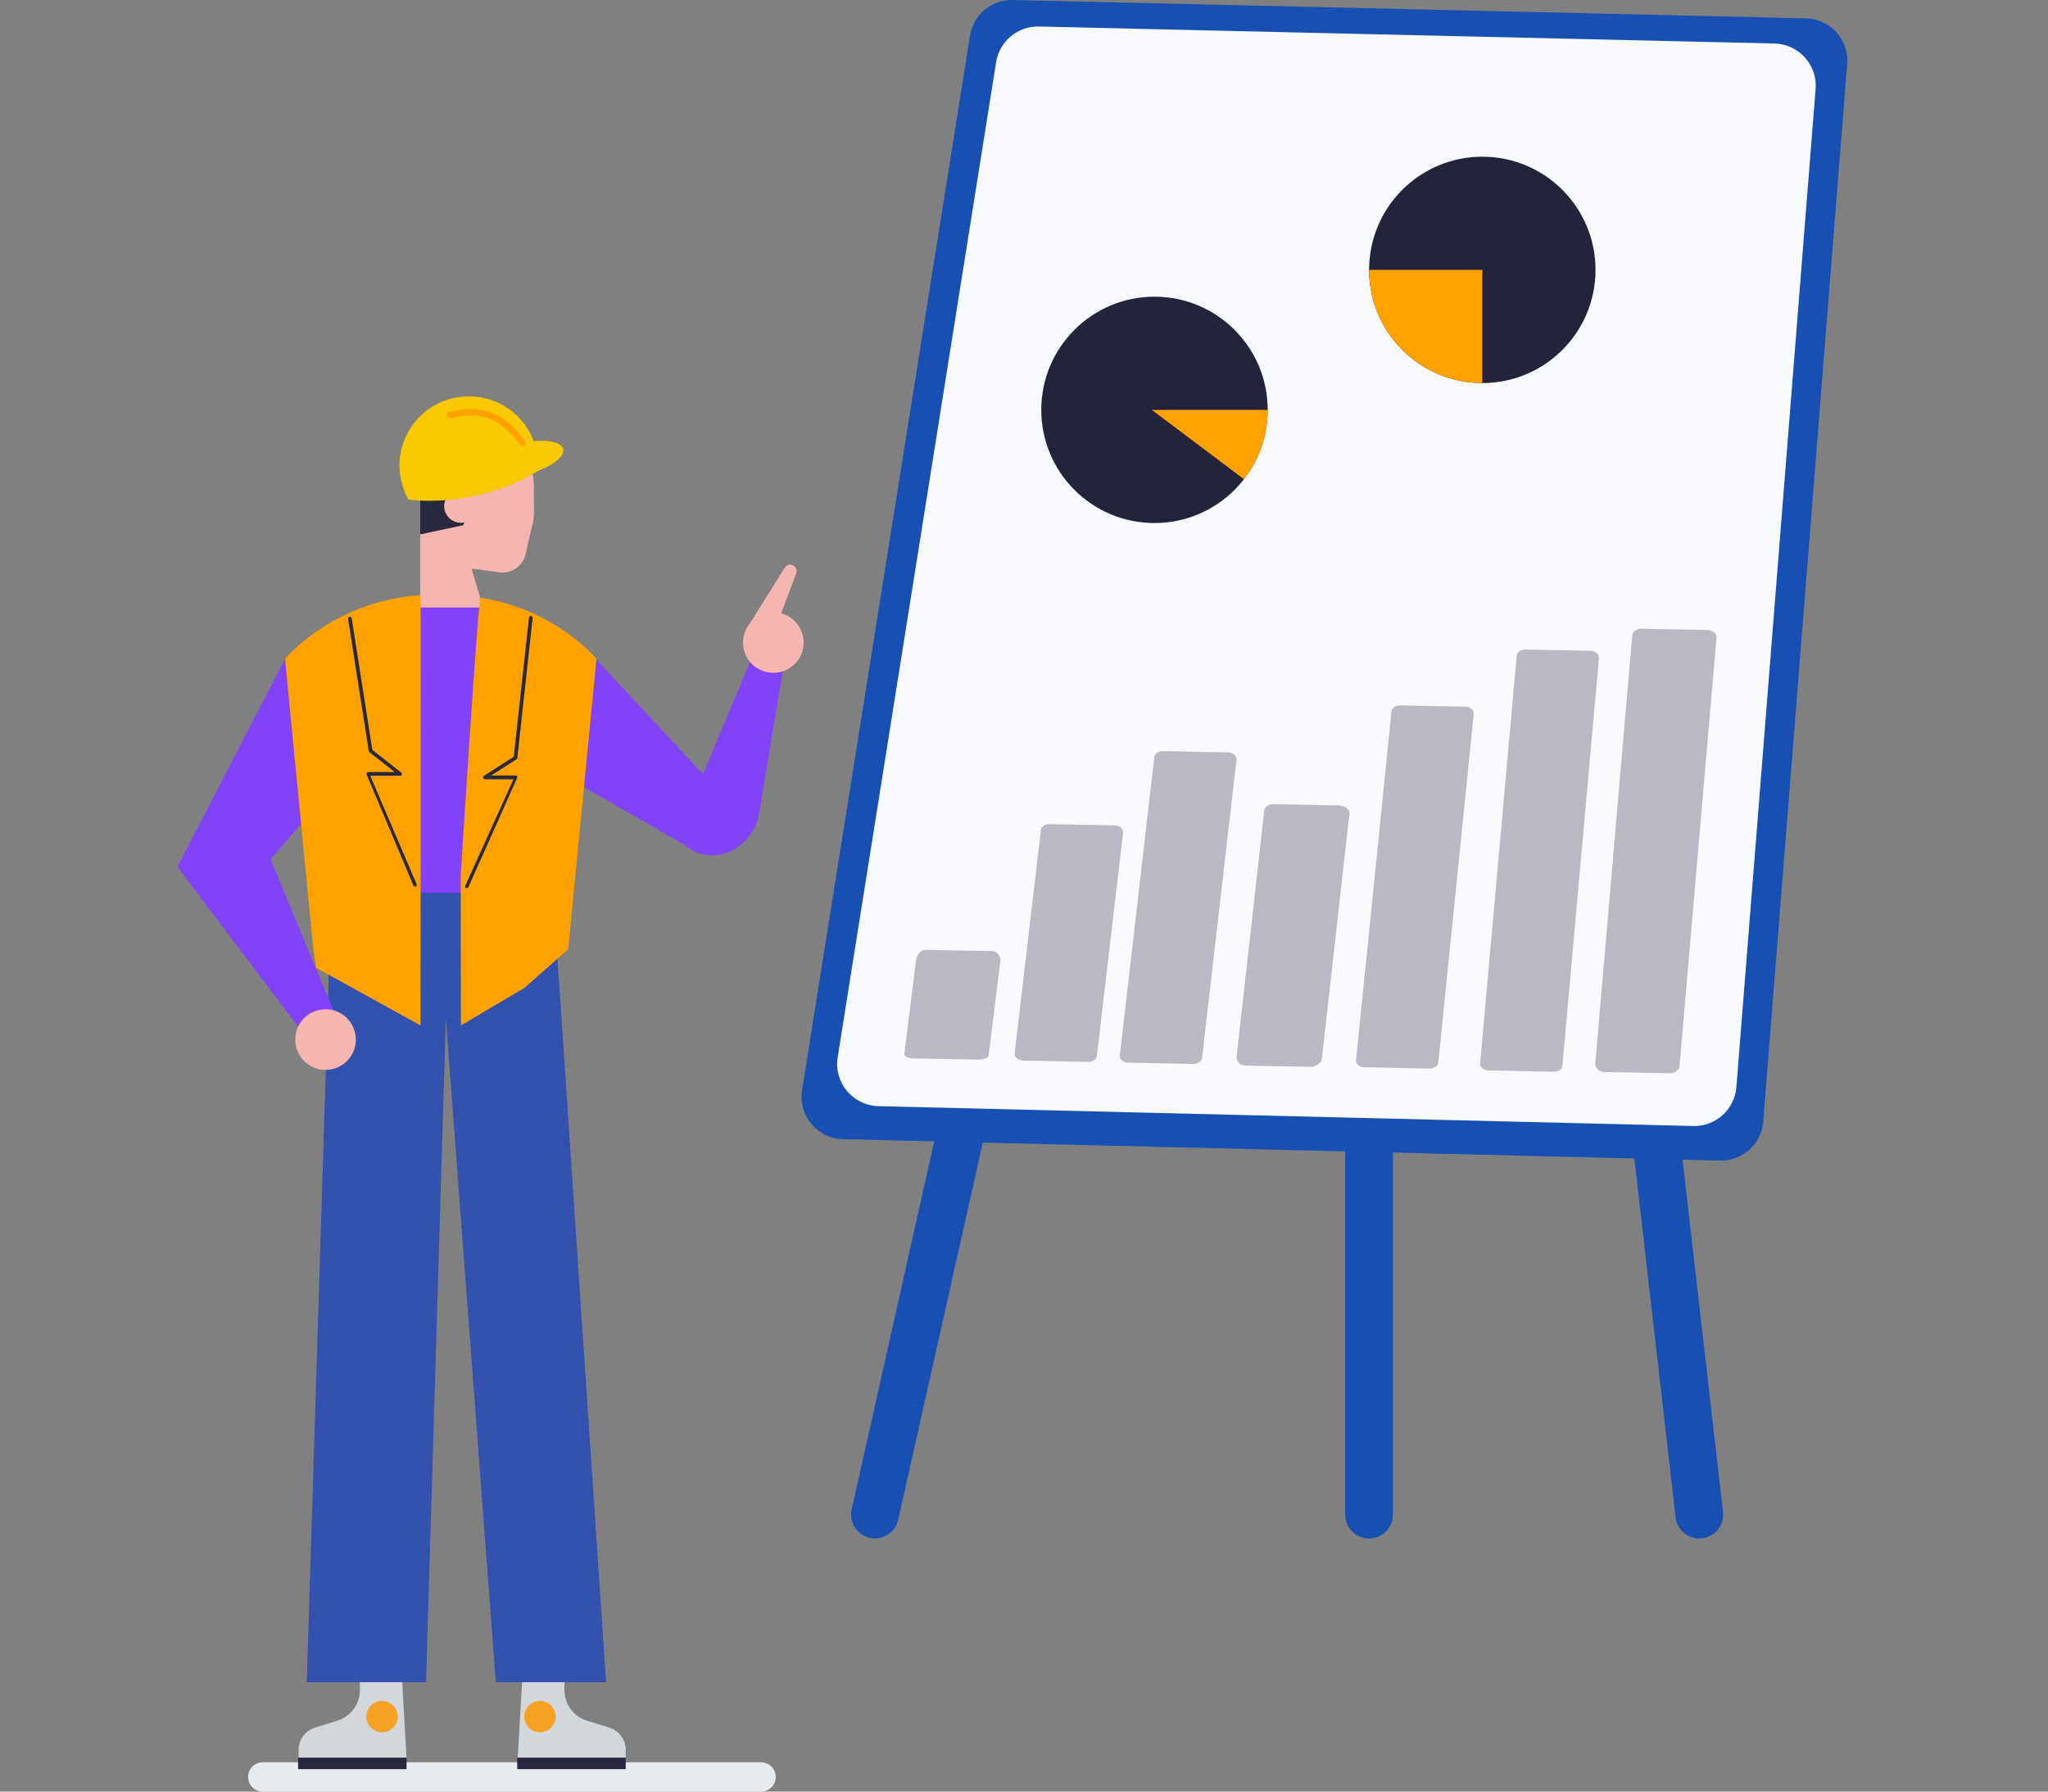 <?xml version="1.0" encoding="UTF-8"?>
<svg xmlns="http://www.w3.org/2000/svg" version="1.1" viewBox="0 0 288 252">
  <rect x="0" y="0" width="288" height="252" fill="#808080" stroke="none"/>
  <!-- Generator: Adobe Illustrator 29.7.0, SVG Export Plug-In . SVG Version: 2.1.1 Build 138)  -->
  <defs>
    <style>
      .st0 {
        fill: #28283e;
      }

      .st1 {
        fill: #7444f4;
      }

      .st2 {
        fill: #07b1cf;
      }

      .st3 {
        fill: #1750b2;
      }

      .st4 {
        fill: #37529f;
      }

      .st5 {
        fill: #d1d6da;
      }

      .st6 {
        fill: #e5eaee;
      }

      .st7 {
        fill: #f5b4af;
      }

      .st8 {
        fill: #d82ec1;
      }

      .st9 {
        fill: #f7a224;
      }

      .st10 {
        fill: #964693;
      }

      .st11 {
        fill: #ecc800;
      }

      .st12 {
        fill: #d5e0f2;
      }

      .st13 {
        fill: #d2d7db;
      }

      .st14, .st15 {
        fill: #fff;
      }

      .st16 {
        fill: #eac700;
      }

      .st17 {
        fill: #f5a126;
      }

      .st18 {
        fill: #8242f8;
      }

      .st19 {
        fill: #2652a0;
        opacity: .2;
      }

      .st19, .st15 {
        isolation: isolate;
      }

      .st20 {
        fill: #ffa200;
      }

      .st21 {
        opacity: .3;
      }

      .st22 {
        fill: #f6b5af;
      }

      .st23 {
        fill: #f8c800;
      }

      .st24 {
        fill: #37529e;
      }

      .st25 {
        fill: #e9c600;
      }

      .st26 {
        fill: #3351af;
      }

      .st27 {
        fill: #28273e;
      }

      .st28 {
        fill: #e6ebef;
      }

      .st29 {
        display: none;
      }

      .st30 {
        fill: #23233c;
      }

      .st15 {
        opacity: .97;
      }
    </style>
  </defs>
  <g id="Ebene_1" class="st29">
    <g>
      <rect class="st12" x="95.63" y="45.85" width="75.12" height="60.66" transform="translate(56.83 209.26) rotate(-89.92)"/>
      <rect class="st19" x="123.94" y="35.69" width="1.6" height="31.02" transform="translate(73.37 175.88) rotate(-89.92)"/>
      <rect class="st19" x="131.93" y="35.42" width="1.6" height="47.01" transform="translate(73.62 191.57) rotate(-89.92)"/>
      <rect class="st19" x="131.92" y="43.13" width="1.6" height="47.01" transform="translate(65.9 199.26) rotate(-89.92)"/>
      <rect class="st19" x="131.91" y="50.83" width="1.6" height="47.01" transform="translate(58.18 206.94) rotate(-89.92)"/>
      <rect class="st19" x="131.9" y="58.54" width="1.6" height="47.01" transform="translate(50.47 214.63) rotate(-89.92)"/>
      <rect class="st19" x="131.89" y="66.25" width="1.6" height="47.01" transform="translate(42.75 222.31) rotate(-89.92)"/>
      <rect class="st19" x="131.87" y="73.96" width="1.6" height="47.01" transform="translate(35.03 230) rotate(-89.92)"/>
      <rect class="st19" x="131.86" y="81.66" width="1.6" height="47.01" transform="translate(27.31 237.68) rotate(-89.92)"/>
    </g>
    <path class="st6" d="M273.17,250.2h-95.47c-1.55,0-2.81-.99-2.81-2.22s1.26-2.22,2.81-2.22h95.47c1.55,0,2.81.99,2.81,2.22s-1.26,2.22-2.81,2.22Z"/>
    <g>
      <path class="st0" d="M236.86,115.55s0,1.6,5.17,1.5c2.88-.06,8.23-.68,11.24,3.82,1.56,2.33,4.4,3.39,7.06,2.52,6.63-2.16,17.74-3.75,24.65,6.18,5.27,7.58,2.67,12.77-1.16,16.04-2.81,2.4-3.37,6.6-1.09,9.51,2.19,2.79,3.07,6.85-.88,12.4-8.85,12.44-31.69-2.93-31.69-2.93l-21.33-36.18,8.02-12.87Z"/>
      <path class="st14" d="M279.69,141.65c-.07,0-.14-.02-.2-.05-.03-.02-.05-.06-.03-.09.02-.03.06-.05.09-.03.28.15.59-.21.72-.45,1.87-3.21,1.46-7.7-.98-10.91-1.46-1.92-3.44-3.22-5.56-3.66-1.51-.31-3.06-.19-4.51-.03-2.47.26-4.96.65-7.39,1.15-.2.04-.4.08-.6.13-1.43.3-2.91.61-4.39.61h-.03c-1.9,0-3.57-.55-4.69-1.56-.7-.63-1.22-1.44-1.73-2.23-.6-.94-1.23-1.92-2.16-2.55-.03-.02-.04-.06-.02-.1.02-.03.06-.04.1-.02.96.64,1.59,1.63,2.2,2.59.5.78,1.01,1.59,1.7,2.2,1.1.98,2.73,1.52,4.6,1.52h.03c1.47,0,2.94-.31,4.36-.61.2-.04.4-.08.6-.13,2.43-.5,4.92-.89,7.4-1.15,1.47-.16,3.03-.28,4.56.03,2.15.44,4.16,1.76,5.64,3.71,2.48,3.26,2.88,7.81.99,11.06-.16.28-.43.55-.71.55h0Z"/>
      <path class="st14" d="M279.71,140.1h-.01s-.06-.04-.06-.08c.4-2.13.24-4.11-.47-5.73-.83-1.89-2.46-3.27-4.25-3.62-.04,0-.06-.04-.06-.08,0-.04.04-.06.08-.06,1.84.35,3.51,1.77,4.35,3.7.72,1.65.89,3.65.48,5.8,0,.03-.04.06-.07.06h0Z"/>
      <path class="st7" d="M185.29,238.03s21.39-53.03,24.55-58.18c.53-.86,1.46-1.4,2.48-1.42l7.96-.14,11.93,18.65-16.56-6.83c2.95,10.29-14.61,28.58-20.58,35.2-.61.67-.52,1.71.19,2.28l3.08,2.45c-3.81,5.09-8.53,8.68-14.11,10.8l1.06-2.82h0Z"/>
      <path class="st27" d="M196.57,228.74s1.8.32,2.59,1.77c.38.7.19,1.57-.38,2.11-2.56,2.42-11.01,10.26-15.15,12.13-.34.15-.72-.12-.69-.49.08-1.03.53-3.13,2.43-6.38l-.15.45c-.19.57.46,1.04.94.68,2.66-2.02,8.05-6.4,10.41-10.27h0Z"/>
      <path class="st7" d="M193.98,246.36c-2.69-1.24,6.72-5.16,6.77-5.2.64-24.04,7.34-48.82,9.39-54.5.34-.95,1.15-1.66,2.14-1.89l7.77-1.75,15.46,15.85-17.6-3.34c4.98,9.48-7.11,29.47-10.87,41.23-.28.86.59,2.35,1.14,2.95l2.32,2.68c-2.7,5.76-12.84,4.22-17.71,5.09l1.18-1.14h0Z"/>
      <path class="st27" d="M210.11,241.87s1.35,1.23,1.25,2.88c-.05.79-.67,1.43-1.45,1.58-3.45.69-14.78,2.82-19.28,2.2-.37-.05-.55-.48-.32-.78.62-.83,2.12-2.37,5.46-4.1l-.36.3c-.46.38-.16,1.13.43,1.07,3.33-.3,10.22-1.12,14.28-3.15h0Z"/>
      <path class="st4" d="M256.34,174.27s8.56,9.6,9.8,14.35c1.25,4.75-1.08,6.76-8.44,8.4-21.9,4.87-33.73-.28-33.73-.28-2.84-9.46-1.64-13.12-15.02-16.64,0,0,13.57.43,16.62-1.26,3.05-1.69,30.76-4.57,30.76-4.57h0Z"/>
      <g>
        <path class="st17" d="M238.01,174.27s-8.36-7.96-12.47-13.23c-2.22-2.85-2.92-6.6-1.89-10.07,1.88-6.33,5.22-12.88,5.52-13.9.47-1.56,9.84-1.5,9.84-1.5,0,0,18.44,11.97,25.69,32.25l-8.14,2.53s-4.82-8.08-9.57-13.22c0,0,8.23,10.88,8.52,15.33l-17.49,1.81h0Z"/>
        <path class="st7" d="M228.03,128.33c.1.32,2.54,8.43,2.73,8.6s5.37.45,7.8-1.22l-4.97-11-5.56,3.61h0Z"/>
        <path class="st16" d="M222.08,177.41l6.28-6.83,7.25,1.95s8.46,1.31,13.3,0l4.84-1.31,10.94-3.41,1.72,4.86c.44,1.23,0,2.6-1.07,3.36-.95.67-2.06,1.41-2.76,1.72-1.44.63-33.18.2-33.18.2l-7.32-.54h0Z"/>
      </g>
      <g>
        <path class="st25" d="M242.87,180.11h-.07l-28.89-.03c-.71,0-1.29-.58-1.29-1.29,0-.71.58-1.3,1.29-1.29l28.89.03c.71,0,1.29.58,1.29,1.29,0,.69-.55,1.26-1.23,1.29Z"/>
        <path class="st16" d="M187.94,153.88h24.06c1.78,0,3.39,1.02,4.15,2.63l11.12,23.59h-29.9c-1.14,0-2.17-.7-2.59-1.76l-8.63-21.83c-.5-1.26.43-2.63,1.79-2.63h0Z"/>
        <path class="st24" d="M204.89,165.98c.52,1.62.14,3.19-.86,3.51-1,.32-2.23-.73-2.75-2.35-.52-1.62-.14-3.19.86-3.51,1-.32,2.23.73,2.75,2.35Z"/>
      </g>
      <g>
        <path class="st7" d="M223.4,117.32s-2.2,3.94-.73,10.4c1.46,6.47,4.83,7.36,7.15,6.03,2.32-1.33,5.41-3.81,6.33-9.44.92-5.63-9.77-11.95-12.75-6.99h0Z"/>
        <path class="st0" d="M231.96,123.51s-2.93-8.85-9.13-4.14l-.66,2.14s-5.25-2.08-2.98-6.8c2.27-4.71,7.77-6.57,13.23-2.82,5.46,3.75,8.32,6.88,7.56,11.3-.76,4.42-3.94,2.56-3.94,2.56,0,0-.31-3.34-1.82-4.08-1.51-.74-1.72,1.74-1.72,1.74l-.54.1h0Z"/>
        <path class="st7" d="M233.25,123.74s-1.53-4.54,1.24-4.42c2.77.12,1.21,4.35.51,5.88l-1.75-1.46Z"/>
      </g>
    </g>
    <g>
      <path class="st0" d="M261.11,203.59c.89,1.32,4.44,31.19,4.99,42.23.04.74-.56,1.37-1.31,1.37h0c-.65,0-1.19-.47-1.29-1.1l-6.48-41.54,4.09-.95h0Z"/>
      <path class="st0" d="M232.61,203.59c-.89,1.32-4.43,31.19-4.99,42.23-.04.74.56,1.37,1.31,1.37h0c.65,0,1.19-.47,1.29-1.1l6.48-41.54-4.09-.95h0Z"/>
      <path class="st0" d="M266.47,201.26v.33c.03,2.34-2,4.27-4.52,4.31l-29.96.51c-2.49.04-4.57-1.76-4.69-4.06l-.02-.3c-.13-2.41,1.92-4.43,4.52-4.48l29.97-.54c2.57-.05,4.68,1.86,4.7,4.24h0Z"/>
    </g>
    <path class="st6" d="M94.35,250.2H18.99c-1.22,0-2.22-.99-2.22-2.22s.99-2.22,2.22-2.22h75.37c1.22,0,2.22.99,2.22,2.22s-.99,2.22-2.22,2.22h0Z"/>
    <path class="st6" d="M21.33,62.18c-2.2,0-3.99-1.79-3.99-3.99s1.79-3.99,3.99-3.99,3.99,1.79,3.99,3.99-1.79,3.99-3.99,3.99ZM21.33,54.75c-1.9,0-3.44,1.54-3.44,3.44s1.54,3.44,3.44,3.44,3.44-1.54,3.44-3.44-1.54-3.44-3.44-3.44Z"/>
    <path class="st6" d="M176.23,39.82c-2.9,0-5.26-2.36-5.26-5.26s2.36-5.26,5.26-5.26,5.26,2.36,5.26,5.26-2.36,5.26-5.26,5.26ZM176.23,30.03c-2.5,0-4.53,2.03-4.53,4.53s2.03,4.53,4.53,4.53,4.53-2.03,4.53-4.53-2.03-4.53-4.53-4.53Z"/>
    <path class="st6" d="M81.78,133.71c-.92,0-1.67-.75-1.67-1.67,0-2.66-2.17-4.83-4.83-4.83-.92,0-1.67-.75-1.67-1.67s.75-1.67,1.67-1.67c2.66,0,4.83-2.17,4.83-4.83,0-.92.75-1.67,1.67-1.67s1.67.75,1.67,1.67c0,2.66,2.17,4.83,4.83,4.83.92,0,1.67.75,1.67,1.67s-.75,1.67-1.67,1.67c-2.66,0-4.83,2.17-4.83,4.83,0,.92-.75,1.67-1.67,1.67ZM81.78,117.93c-.61,0-1.11.5-1.11,1.11,0,2.97-2.42,5.39-5.39,5.39-.61,0-1.11.5-1.11,1.11s.5,1.11,1.11,1.11c2.97,0,5.39,2.42,5.39,5.39,0,.61.5,1.11,1.11,1.11s1.11-.5,1.11-1.11c0-2.97,2.42-5.39,5.39-5.39.61,0,1.11-.5,1.11-1.11s-.5-1.11-1.11-1.11c-2.97,0-5.39-2.42-5.39-5.39,0-.61-.5-1.11-1.11-1.11Z"/>
    <path class="st6" d="M203.38,30.31c-1.68,0-3.04-1.36-3.04-3.04,0-4.85-3.95-8.8-8.8-8.8-1.68,0-3.04-1.36-3.04-3.04s1.36-3.04,3.04-3.04c4.85,0,8.8-3.95,8.8-8.8,0-1.68,1.36-3.04,3.04-3.04s3.04,1.36,3.04,3.04c0,4.85,3.95,8.8,8.8,8.8,1.68,0,3.04,1.36,3.04,3.04s-1.36,3.04-3.04,3.04c-4.85,0-8.8,3.95-8.8,8.8,0,1.68-1.36,3.04-3.04,3.04ZM203.38,1.55c-1.12,0-2.03.91-2.03,2.03,0,5.41-4.4,9.81-9.81,9.81-1.12,0-2.03.91-2.03,2.03s.91,2.03,2.03,2.03c5.41,0,9.81,4.4,9.81,9.81,0,1.12.91,2.03,2.03,2.03s2.03-.91,2.03-2.03c0-5.41,4.4-9.81,9.81-9.81,1.12,0,2.03-.91,2.03-2.03s-.91-2.03-2.03-2.03c-5.41,0-9.81-4.4-9.81-9.81,0-1.12-.91-2.03-2.03-2.03Z"/>
    <path class="st6" d="M208.26,78.97c-1.13,0-2.05-.92-2.05-2.05,0-3.26-2.65-5.92-5.92-5.92-1.13,0-2.05-.92-2.05-2.05s.92-2.05,2.05-2.05c3.26,0,5.92-2.65,5.92-5.92,0-1.13.92-2.05,2.05-2.05s2.05.92,2.05,2.05c0,3.26,2.65,5.92,5.92,5.92,1.13,0,2.05.92,2.05,2.05s-.92,2.05-2.05,2.05c-3.26,0-5.92,2.65-5.92,5.92,0,1.13-.92,2.05-2.05,2.05ZM208.26,59.63c-.75,0-1.37.61-1.37,1.37,0,3.64-2.96,6.6-6.6,6.6-.75,0-1.37.61-1.37,1.37s.61,1.37,1.37,1.37c3.64,0,6.6,2.96,6.6,6.6,0,.75.61,1.37,1.37,1.37s1.37-.61,1.37-1.37c0-3.64,2.96-6.6,6.6-6.6.75,0,1.37-.61,1.37-1.37s-.61-1.37-1.37-1.37c-3.64,0-6.6-2.96-6.6-6.6,0-.75-.61-1.37-1.37-1.37Z"/>
    <path class="st6" d="M21.71,48.52c-.72,0-1.31-.59-1.31-1.31,0-1.93-1.57-3.51-3.51-3.51-.72,0-1.31-.59-1.31-1.31s.59-1.31,1.31-1.31c1.93,0,3.51-1.57,3.51-3.51,0-.72.59-1.31,1.31-1.31s1.31.59,1.31,1.31c0,1.93,1.57,3.51,3.51,3.51.72,0,1.31.59,1.31,1.31s-.59,1.31-1.31,1.31c-1.93,0-3.51,1.57-3.51,3.51,0,.72-.59,1.31-1.31,1.31ZM21.71,36.83c-.42,0-.76.34-.76.76,0,2.24-1.82,4.06-4.06,4.06-.42,0-.76.34-.76.76s.34.76.76.76c2.24,0,4.06,1.82,4.06,4.06,0,.42.34.76.76.76s.76-.34.76-.76c0-2.24,1.82-4.06,4.06-4.06.42,0,.76-.34.76-.76s-.34-.76-.76-.76c-2.24,0-4.06-1.82-4.06-4.06,0-.42-.34-.76-.76-.76Z"/>
    <rect class="st24" x="30.57" y="124.2" width="30.15" height="54.44"/>
    <path class="st5" d="M97.83,79.45l-3.78,22.84c-.75,4.52-6.4,8.63-11.29,4.69l-23.85-13.71,10.31-14.54,16.34,17.55,7.85-18.75,4.42,1.92Z"/>
    <path class="st7" d="M100.01,73.82c1.42,2.1.86,4.95-1.23,6.36-1.35.91-3.01,1.01-4.41.4-.77-.34-1.45-.89-1.96-1.63-1.42-2.1-.86-4.94,1.24-6.36,1.06-.71,2.31-.93,3.47-.69,1.14.22,2.19.89,2.89,1.92h0Z"/>
    <path class="st7" d="M96.07,75.47l-3.75-1.42,5.62-8.99c.25-.4.74-.56,1.18-.39h0c.5.19.75.76.56,1.26l-3.61,9.54h0Z"/>
    <path class="st5" d="M58.33,231.35l-.78,13.72h16.33v-1.19c0-1.55-1.01-2.91-2.48-3.37l-3.39-1.05c-2.02-.63-3.4-2.5-3.4-4.61v-3.5h-6.27,0Z"/>
    <path class="st5" d="M39.95,231.35l.78,13.72h-16.33v-1.19c0-1.55,1.01-2.91,2.48-3.37l3.39-1.05c2.02-.63,3.4-2.5,3.4-4.61v-3.5h6.27,0Z"/>
    <path class="st10" d="M69.45,78.85c-13.01-13.01-34.09-13.01-47.1,0l6.59,35.59h33.92l6.59-35.59Z"/>
    <polygon class="st4" points="62.87 114.23 63.99 130.41 70.91 233.65 54.23 233.65 46.69 133.29 43.68 233.65 25.65 233.65 28.93 127.72 28.93 114.23 62.87 114.23"/>
    <path class="st5" d="M42.85,69.21c.08,1.91,0,109.42,0,109.42h-25.41l9.2-55.86-4.28-43.93s7.23-8.75,20.49-9.63h0Z"/>
    <g>
      <path class="st7" d="M59.99,52.7c0,4.75-3.83,8.59-8.59,8.59-3.71,0-6.88-2.36-8.09-5.67-.32-.9-.51-1.89-.51-2.92,0-4.74,3.85-8.59,8.59-8.59,2.38,0,4.54.97,6.1,2.54,1.53,1.55,2.48,3.69,2.48,6.05h0Z"/>
      <circle class="st7" cx="51.4" cy="56.63" r="8.59"/>
      <path class="st7" d="M54.73,65.74l-4.54-.63,1.21-8.49,8.38,1.78-1,4.46c-.36,1.89-2.15,3.16-4.06,2.88h0Z"/>
      <rect class="st7" x="42.81" y="52.71" width="17.18" height="4.46"/>
      <path class="st0" d="M57.51,46.65l-5.26,3.76-2.16,5.2h-7.27s0-1.89,0-2.92c0-4.74,3.85-8.59,8.59-8.59,2.38,0,4.54.97,6.1,2.54h0Z"/>
      <circle class="st7" cx="48.95" cy="55.73" r="2.53"/>
    </g>
    <polygon class="st7" points="42.81 55.23 42.81 71.07 52.31 71.07 48.92 59.62 42.81 55.23"/>
    <path class="st5" d="M48.93,111.38l.04,67.26h25.41l-9.2-55.86,4.28-43.93s-6.24-7.54-17.6-9.24c-.55,3.98-2.93,41.77-2.93,41.77h0Z"/>
    <circle class="st17" cx="37.03" cy="238.85" r="2.38"/>
    <circle class="st17" cx="60.91" cy="238.85" r="2.38"/>
    <path class="st0" d="M43.05,179.86c-.14,0-.26-.11-.28-.25l-8.1-83.35c0-.08.02-.16.07-.21.05-.06.13-.09.2-.09h4.01l-3.82-2.99c-.06-.04-.09-.1-.1-.18l-3.13-20c-.02-.15.08-.29.23-.32.15-.02.29.08.32.23l3.12,19.89,4.36,3.42c.09.07.13.2.09.31s-.14.19-.26.19h-4.5l8.07,83.04c.02.15-.1.29-.25.3h-.03Z"/>
    <path class="st0" d="M49.23,179.48h-.03c-.15-.02-.26-.15-.25-.3l7.95-82.12h-4.32c-.12,0-.23-.08-.27-.2-.04-.12.01-.24.12-.31l4.51-2.89,2.3-21.04c.02-.15.15-.27.31-.24.15.02.26.15.24.31l-2.32,21.17c-.01.08-.06.16-.13.2l-3.83,2.45h3.68c.08,0,.15.03.2.09.05.06.08.14.07.21l-7.98,82.42c-.01.14-.14.25-.28.25h0Z"/>
    <rect class="st27" x="57.48" y="245.07" width="16.4" height="1.73"/>
    <rect class="st27" x="24.33" y="245.07" width="16.4" height="1.73"/>
    <g>
      <path class="st16" d="M7.44,126.02c11.66,0,21.11-9.45,21.11-21.11,0-2.5,2.03-4.52,4.52-4.52s4.52,2.03,4.52,4.52c0,11.66,9.45,21.11,21.11,21.11,2.5,0,4.52,2.03,4.52,4.52s-2.03,4.52-4.52,4.52c-11.66,0-21.11,9.45-21.11,21.11,0,2.5-2.03,4.52-4.52,4.52s-4.52-2.03-4.52-4.52c0-11.66-9.45-21.11-21.11-21.11-2.5,0-4.52-2.03-4.52-4.52s2.03-4.52,4.52-4.52Z"/>
      <path class="st16" d="M33.07,161.85c-3.13,0-5.67-2.54-5.67-5.67,0-11.01-8.96-19.96-19.96-19.96-3.13,0-5.67-2.54-5.67-5.67s2.54-5.67,5.67-5.67c11.01,0,19.96-8.96,19.96-19.96,0-3.13,2.54-5.67,5.67-5.67s5.67,2.54,5.67,5.67c0,11.01,8.96,19.96,19.96,19.96,3.13,0,5.67,2.54,5.67,5.67s-2.54,5.67-5.67,5.67c-11.01,0-19.96,8.96-19.96,19.96,0,3.13-2.54,5.67-5.67,5.67ZM33.07,101.53c-1.86,0-3.38,1.52-3.38,3.38,0,12.27-9.99,22.26-22.26,22.26-1.86,0-3.38,1.52-3.38,3.38s1.52,3.38,3.38,3.38c12.27,0,22.26,9.99,22.26,22.26,0,1.86,1.52,3.38,3.38,3.38s3.38-1.52,3.38-3.38c0-12.27,9.99-22.26,22.26-22.26,1.86,0,3.38-1.52,3.38-3.38s-1.52-3.38-3.38-3.38c-12.27,0-22.26-9.99-22.26-22.26,0-1.86-1.52-3.38-3.38-3.38Z"/>
    </g>
    <polygon class="st5" points="25.26 135.7 6.07 110.3 22.35 78.85 35.1 91.8 20.18 109.17 29.77 132.31 25.26 135.7"/>
    <path class="st7" d="M33.07,136.44c0,2.53-2.05,4.58-4.58,4.58-1.63,0-3.06-.85-3.88-2.14-.45-.71-.71-1.55-.71-2.45,0-2.53,2.05-4.58,4.58-4.58,1.28,0,2.44.52,3.26,1.37.82.82,1.32,1.96,1.32,3.21Z"/>
    <polygon class="st5" points="20.18 109.17 6.07 110.3 21.87 134.29 28.93 130.06 20.18 109.17"/>
  </g>
  <g id="Ebene_2">
    <g>
      <g>
        <path class="st3" d="M238.96,216.39c.13,0,.26,0,.39-.02,1.84-.21,3.17-1.88,2.95-3.72l-21.09-183.51c-.21-1.84-1.88-3.16-3.72-2.95-1.84.21-3.17,1.88-2.95,3.72l21.09,183.51c.2,1.71,1.65,2.98,3.33,2.98h0Z"/>
        <path class="st3" d="M123.04,216.39c1.54,0,2.92-1.06,3.27-2.62L167.46,30.26c.41-1.81-.73-3.61-2.54-4.01-1.81-.4-3.61.73-4.01,2.54l-41.14,183.51c-.41,1.81.73,3.61,2.54,4.01.25.05.49.08.74.08h0Z"/>
        <path class="st3" d="M192.53,216.39c1.86,0,3.36-1.5,3.36-3.36v-90.56c0-1.86-1.5-3.36-3.36-3.36s-3.36,1.5-3.36,3.36v90.56c0,1.86,1.5,3.36,3.36,3.36Z"/>
        <path class="st3" d="M259.76,9l-11.81,148.77c-.25,3.15-2.92,5.55-6.07,5.47l-123.36-3.01c-3.6-.09-6.29-3.32-5.73-6.88L136.41,5.01c.47-2.94,3.03-5.08,6.01-5.01l111.55,2.58c3.41.08,6.06,3.01,5.79,6.41h0Z"/>
        <path class="st15" d="M249.54,6.12l-103.45-2.39c-2.97-.07-5.54,2.07-6.01,5.01l-22.28,139.97c-.57,3.55,2.13,6.79,5.73,6.88l114.58,2.79c3.16.08,5.82-2.32,6.07-5.47l11.14-140.38c.27-3.4-2.37-6.33-5.79-6.41h0Z"/>
      </g>
      <g class="st21">
        <path class="st30" d="M157.94,117.08c0-.53-.51-.96-1.16-.98l-9.22-.18c-.65-.01-1.19.4-1.2.93l-3.68,31.35c0,.53.51.96,1.16.98l9.22.18c.65.01,1.19-.4,1.2-.93l3.68-31.35Z"/>
        <path class="st30" d="M140.69,135.17c.06-.71-.51-1.38-1.17-1.39l-9.33-.18c-.65-.01-1.29.62-1.38,1.52l-1.65,13.15c0,.25.57.59,1.22.6l9.33.18c.65.01,1.3-.3,1.31-.55l1.66-13.33h0Z"/>
        <path class="st30" d="M188.31,113.29l-9.32-.18c-.65-.01-1.21.45-1.22,1.03l-3.88,34.54c-.01.57.52,1.19,1.17,1.2l9.32.18c.65.01,1.49-.58,1.51-1.15l3.88-34.54c.01-.57-.81-1.07-1.46-1.08h0Z"/>
        <path class="st30" d="M173.89,106.81c0-.53-.51-.96-1.16-.98l-9.22-.18c-.65-.01-1.19.4-1.2.93l-4.84,41.91c0,.53.51.96,1.16.98l9.22.18c.65.01,1.19-.4,1.2-.93l4.84-41.91Z"/>
        <path class="st30" d="M241.4,89.64c0-.55-.64-1.02-1.3-1.03l-9.33-.18c-.65-.01-1.23.43-1.24.98l-5.2,60.25c0,.55.54,1.11,1.19,1.12l9.33.18c.65.01,1.33-.51,1.34-1.07l5.2-60.25h0Z"/>
        <path class="st30" d="M207.25,100.38c0-.53-.51-.96-1.16-.98l-9.22-.18c-.65-.01-1.19.4-1.2.93l-4.98,48.99c0,.53.51.96,1.16.98l9.22.18c.65.01,1.19-.4,1.2-.93l4.98-48.99Z"/>
        <path class="st30" d="M224.86,92.52c0-.53-.51-.96-1.16-.98l-9.22-.18c-.65-.01-1.19.4-1.2.93l-5.14,57.3c0,.53.51.96,1.16.98l9.22.18c.65.01,1.19-.4,1.2-.93l5.14-57.3Z"/>
      </g>
      <g>
        <circle class="st30" cx="162.35" cy="57.65" r="15.92"/>
        <path class="st20" d="M174.93,67.41c2.1-2.7,3.35-6.08,3.35-9.76h-16.31l12.97,9.76h0Z"/>
      </g>
      <g>
        <circle class="st30" cx="208.45" cy="37.96" r="15.92"/>
        <path class="st20" d="M208.45,37.96h-15.92c0,8.79,7.13,15.92,15.92,15.92v-15.92h0Z"/>
      </g>
    </g>
    <g>
      <path class="st28" d="M107.02,252H36.95c-1.14,0-2.06-.92-2.06-2.06s.92-2.06,2.06-2.06h70.08c1.14,0,2.06.92,2.06,2.06s-.92,2.06-2.06,2.06Z"/>
      <path class="st18" d="M110.26,93.24l-3.51,21.24c-.7,4.21-5.95,8.03-10.49,4.36l-22.18-12.75,9.59-13.52,15.19,16.32,7.3-17.43,4.11,1.79h0Z"/>
      <path class="st22" d="M112.28,88c1.32,1.95.8,4.6-1.14,5.91-1.26.85-2.8.94-4.1.37-.71-.31-1.35-.82-1.82-1.52-1.32-1.95-.8-4.6,1.15-5.91.98-.67,2.15-.86,3.23-.64,1.06.21,2.03.82,2.68,1.79h0Z"/>
      <path class="st22" d="M108.62,89.53l-3.49-1.32,5.22-8.36c.23-.37.7-.52,1.1-.36h0c.46.18.7.7.52,1.16l-3.35,8.87h0Z"/>
      <path class="st13" d="M73.54,234.48l-.73,12.75h15.18v-1.1c0-1.44-.94-2.71-2.31-3.13l-3.15-.98c-1.88-.58-3.16-2.32-3.16-4.29v-3.25h-5.83,0Z"/>
      <path class="st13" d="M56.44,234.48l.73,12.75h-15.18v-1.1c0-1.44.94-2.71,2.31-3.13l3.15-.98c1.88-.58,3.16-2.32,3.16-4.29v-3.25h5.83,0Z"/>
      <path class="st18" d="M83.87,92.68c-12.09-12.09-31.7-12.09-43.79,0l6.12,33.09h31.54l6.12-33.09h0Z"/>
      <polygon class="st26" points="77.75 125.58 78.79 140.62 85.23 236.61 69.72 236.61 62.7 143.3 59.91 236.61 43.14 236.61 46.2 138.12 46.2 125.58 77.75 125.58"/>
      <g>
        <path class="st22" d="M75.07,68.37c0,4.42-3.57,7.99-7.98,7.99-3.45,0-6.4-2.19-7.52-5.27-.3-.84-.47-1.76-.47-2.71,0-4.4,3.58-7.99,7.99-7.99,2.21,0,4.22.91,5.67,2.36,1.42,1.44,2.31,3.43,2.31,5.62h0Z"/>
        <circle class="st22" cx="67.09" cy="72.02" r="7.99"/>
        <path class="st22" d="M70.18,80.5l-4.22-.59,1.13-7.89,7.79,1.65-.93,4.15c-.34,1.76-2,2.94-3.77,2.67Z"/>
        <rect class="st22" x="59.11" y="68.38" width="15.97" height="4.15"/>
        <path class="st0" d="M72.76,62.75l-4.89,3.5-2.73,7.63-6.04,1.28v-6.78c0-4.4,3.58-7.99,7.99-7.99,2.21,0,4.22.91,5.67,2.36h0Z"/>
        <circle class="st22" cx="64.81" cy="71.18" r="2.35"/>
      </g>
      <polygon class="st22" points="59.1 75.15 59.1 85.45 67.93 85.45 64.78 74.8 59.1 75.15"/>
      <path class="st20" d="M64.79,122.93l.03,21.3,8.92-5.27,6.16-5.44,3.98-40.85s-5.8-7.02-16.36-8.59c-.51,3.7-2.72,38.84-2.72,38.84h0Z"/>
      <circle class="st9" cx="53.73" cy="241.45" r="2.21"/>
      <circle class="st9" cx="75.93" cy="241.45" r="2.21"/>
      <path class="st0" d="M65.65,124.93h-.02c-.14-.01-.24-.14-.23-.28l6.81-15.04h-4.01c-.11,0-.22-.08-.25-.19s.01-.23.11-.29l4.19-2.69,2.14-19.56c.01-.14.14-.25.28-.23.14.01.24.14.23.28l-2.15,19.68c0,.08-.05.15-.12.19l-3.56,2.28h3.42c.07,0,.14.03.19.08.05.05.07.13.07.2l-6.84,15.32c-.01.13-.13.23-.26.23h0Z"/>
      <rect class="st27" x="72.74" y="247.23" width="15.25" height="1.61"/>
      <rect class="st27" x="41.92" y="247.23" width="15.25" height="1.61"/>
      <polygon class="st18" points="42.78 145.54 24.94 121.93 40.08 92.68 51.94 104.72 38.06 120.87 46.98 142.39 42.78 145.54"/>
      <path class="st22" d="M50.04,146.23c0,2.35-1.91,4.26-4.26,4.26-1.52,0-2.85-.79-3.6-1.99-.42-.66-.66-1.44-.66-2.28,0-2.35,1.91-4.26,4.26-4.26,1.19,0,2.27.49,3.03,1.27.76.77,1.22,1.82,1.22,2.98h0Z"/>
      <path class="st23" d="M64.03,55.93c-5.28,1.05-8.72,6.18-7.66,11.46.21,1.04.57,2,1.06,2.88,2.64.32,5.68.21,8.84-.42,3.66-.73,6.91-2.03,9.39-3.63.06-.86.02-1.74-.16-2.62-1.05-5.28-6.18-8.72-11.46-7.66h0Z"/>
      <ellipse class="st23" cx="73.34" cy="64.61" rx="6.04" ry="2.23" transform="translate(-13.44 19.65) rotate(-13.99)"/>
      <path class="st20" d="M73.49,62.75c-.14,0-.28-.06-.37-.19-2.67-3.7-5.57-4.82-9.71-3.74-.24.06-.49-.08-.55-.32s.08-.49.32-.55c4.49-1.18,7.78.08,10.67,4.09.15.2.1.49-.1.63-.08.06-.17.09-.26.09h0Z"/>
      <path class="st20" d="M59.13,83.72c.08,1.78,0,60.51,0,60.51l-14.68-8.1-.39-2.61-3.98-40.85s6.72-8.13,19.05-8.96h0Z"/>
      <path class="st0" d="M58.36,124.69c-.13,0-.24-.1-.26-.23l-6.57-15.59c0-.07.02-.14.07-.2.05-.05.12-.08.19-.08h3.72l-3.55-2.78c-.05-.04-.09-.1-.1-.16l-2.91-18.6c-.02-.14.07-.27.22-.29.14-.02.27.07.29.22l2.9,18.5,4.06,3.18c.09.07.12.18.08.29s-.13.17-.24.17h-4.19l6.54,15.31c.01.14-.09.27-.23.28h-.02,0Z"/>
    </g>
  </g>
  <g id="Ebene_3" class="st29">
    <path class="st1" d="M166.22,216.88c-1.34-1.24-1.41-3.52.17-4.75.01,0,.02-.02.04-.03h0c.74-.57,1.34-1.35,1.68-2.29,1.03-2.81-.59-5.95-3.58-6.7-2.3-.57-4.73.56-5.78,2.68-.54,1.1-.65,2.27-.41,3.36h0s0,.03,0,.04c.42,1.96-1.08,3.63-2.91,3.72l-7.83-2.86-2.72,7.47c-.41,1.12-.16,2.38.67,3.23,1.37,1.41,2.94,1.36,4.34,1.04h0c.93-.22,1.94-.18,2.91.17,2.96,1.08,4.31,4.6,2.61,7.45-1.03,1.71-3.04,2.68-5.02,2.39-1.46-.21-2.64-.97-3.41-2.01h0c-.86-1.15-2.03-2.19-3.98-1.99-1.18.12-2.19.93-2.59,2.04l-3.71,10.19,27.26,9.93,10.91-29.95-8.63-3.14h0Z"/>
    <path class="st3" d="M107.6,14.65c-1.34-1.24-1.41-3.52.17-4.75.01,0,.02-.02.04-.03h0c.74-.57,1.34-1.35,1.68-2.29,1.03-2.81-.59-5.95-3.58-6.7-2.3-.57-4.73.56-5.78,2.68-.54,1.1-.65,2.27-.41,3.36h0s0,.03,0,.04c.42,1.96-1.08,3.63-2.91,3.72l-7.83-2.86-2.72,7.47c-.41,1.12-.16,2.38.67,3.23,1.37,1.41,2.94,1.36,4.34,1.04h0c.93-.22,1.94-.18,2.91.17,2.96,1.08,4.31,4.6,2.61,7.45-1.03,1.71-3.04,2.68-5.02,2.39-1.46-.21-2.64-.97-3.41-2.01h0c-.86-1.15-2.03-2.19-3.98-1.99-1.18.12-2.19.93-2.59,2.04l-3.71,10.19,27.26,9.93,10.91-29.95-8.63-3.14h0Z"/>
    <path id="Fill_3" class="st11" d="M185.36,49.35l-7.53-.54-.56,7.93c-.09,1.2-.83,2.23-1.93,2.67-1.83.73-3.24.04-4.38-.83h0c-1.03-.78-2.37-1.19-3.83-.99-1.98.27-3.65,1.75-4.17,3.69-.85,3.2,1.42,6.22,4.55,6.44,1.03.07,2-.17,2.84-.63h0c1.25-.69,2.75-1.17,4.45-.19,1.03.59,1.62,1.74,1.53,2.92l-.56,7.89,8.32.59c1.73-.58,2.71-2.6,1.77-4.37,0-.01-.01-.03-.02-.04h0c-.53-.98-.75-2.13-.53-3.34.42-2.33,2.45-4.08,4.81-4.17,3.08-.11,5.49,2.46,5.28,5.45-.07,1-.43,1.91-.99,2.66h0s-.02.03-.03.04c-1.18,1.62-.5,3.79,1.14,4.61l9.17.65,2.06-28.94-21.4-1.52h0,0Z"/>
    <path id="Fill_31" class="st20" d="M22.59,181.55l-7.53-.54-.56,7.93c-.09,1.2-.83,2.23-1.93,2.67-1.83.73-3.24.04-4.38-.83h0c-1.03-.78-2.37-1.19-3.83-.99-1.98.27-3.65,1.75-4.17,3.69-.85,3.2,1.42,6.22,4.55,6.44,1.03.07,2-.17,2.84-.63h0c1.25-.69,2.75-1.17,4.45-.19,1.03.59,1.62,1.74,1.53,2.92l-.56,7.89,8.32.59c1.73-.58,2.71-2.6,1.77-4.37,0-.01-.01-.03-.02-.04h0c-.53-.98-.75-2.13-.53-3.34.42-2.33,2.45-4.08,4.81-4.17,3.08-.11,5.49,2.46,5.28,5.45-.07,1-.43,1.91-.99,2.66h0s-.02.03-.03.04c-1.18,1.62-.5,3.79,1.14,4.61l9.17.65,2.06-28.94-21.4-1.52h0,0Z"/>
    <path class="st2" d="M67.58,128.94c-1.87-.61-3.24.17-4.32,1.11h0c-.72.63-1.63,1.06-2.65,1.2-3.12.43-5.96-2.06-5.78-5.37.11-2,1.43-3.79,3.32-4.46,1.39-.5,2.78-.38,3.96.18h0c1.3.61,2.82.99,4.46-.1.99-.66,1.5-1.82,1.34-3.01l-1.08-7.87-28.74,3.95,3.94,28.71,8.37-1.15c3.12-.43,3.61,2.35,2.79,4.18,0,.01-.57,1.86-.43,2.85.41,2.97,3.3,4.99,6.29,4.25,2.3-.57,3.71-2.71,3.85-5.07.06-.88-.38-1.8-1.23-3.19-1.05-1.71-1.1-4.41,1.94-4.83l7.16-.98-1.08-7.84c-.16-1.18-.97-2.18-2.1-2.54h0s0,0,0,0Z"/>
    <path class="st8" d="M283.76,139.57c-1.87-.61-3.24.17-4.32,1.11h0c-.72.63-1.63,1.06-2.65,1.2-3.12.43-5.96-2.06-5.78-5.37.11-2,1.43-3.79,3.32-4.46,1.39-.5,2.78-.38,3.96.18h0c1.3.61,2.82.99,4.46-.1.99-.66,1.5-1.82,1.34-3.01l-1.08-7.87-28.74,3.95,3.94,28.71,8.37-1.15c3.12-.43,3.61,2.35,2.79,4.18,0,.01-.57,1.86-.43,2.85.41,2.97,3.3,4.99,6.29,4.25,2.3-.57,3.71-2.71,3.85-5.07.05-.88-.38-1.8-1.23-3.19-1.05-1.71-1.1-4.41,1.94-4.83l7.16-.98-1.08-7.84c-.16-1.18-.97-2.18-2.1-2.54h0s0,0,0,0Z"/>
    <g>
      <path class="st30" d="M134.31,147.54h-9.24l-2.68-8.38h-13.39l-2.65,8.38h-9.19l13.71-37.66h10.06l13.39,37.66h0ZM120.45,132.65l-4.04-12.66c-.3-.94-.51-2.07-.63-3.39h-.21c-.09,1.1-.31,2.2-.66,3.28l-4.1,12.76h9.64Z"/>
      <path class="st30" d="M147.5,134.57v12.97h-8.48v-37.66h13.29c9.49,0,14.23,4,14.23,12,0,3.78-1.36,6.84-4.08,9.18-2.72,2.34-6.36,3.51-10.91,3.51h-4.04,0ZM147.5,116.4v11.74h3.34c4.52,0,6.78-1.98,6.78-5.94s-2.26-5.8-6.78-5.8h-3.34Z"/>
      <path class="st30" d="M180.53,147.54h-8.48v-37.66h8.48v37.66Z"/>
    </g>
  </g>
</svg>